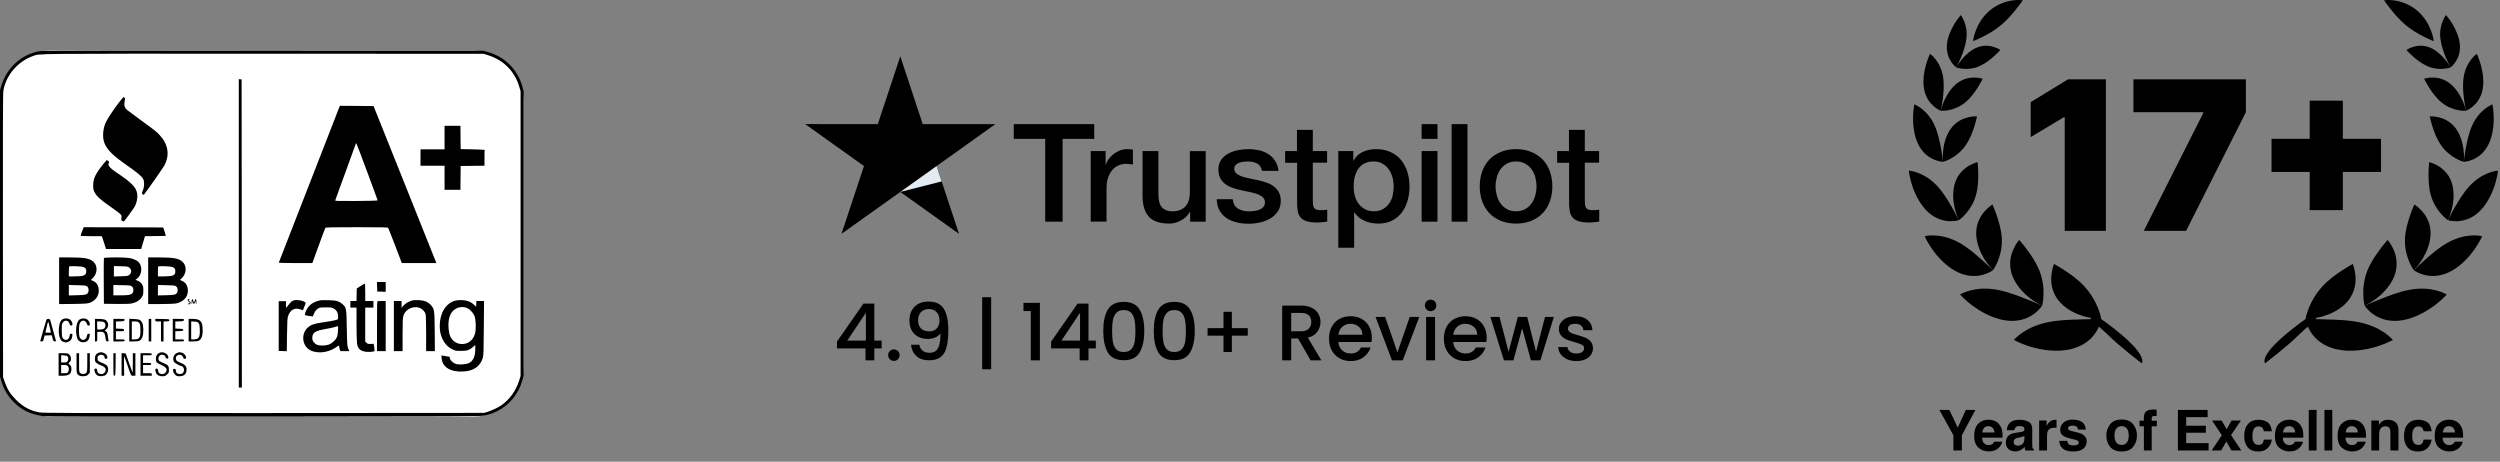 <svg xmlns="http://www.w3.org/2000/svg" width="444" height="82" viewBox="0 0 444 82" fill="none"><rect x="0" y="0" width="444" height="82" fill="#808080" stroke="none"/><rect y="9" width="93" height="65" rx="9" fill="white"></rect><path d="M148.644 61.872V60.668L153.348 53.92H155.28V60.486H156.582V61.872H155.28V64H153.712V61.872H148.644ZM153.782 55.544L150.478 60.486H153.782V55.544ZM158.758 64.098C158.469 64.098 158.226 64 158.03 63.804C157.834 63.608 157.736 63.365 157.736 63.076C157.736 62.787 157.834 62.544 158.03 62.348C158.226 62.152 158.469 62.054 158.758 62.054C159.038 62.054 159.276 62.152 159.472 62.348C159.668 62.544 159.766 62.787 159.766 63.076C159.766 63.365 159.668 63.608 159.472 63.804C159.276 64 159.038 64.098 158.758 64.098ZM163.269 61.228C163.363 61.695 163.563 62.049 163.871 62.292C164.179 62.535 164.595 62.656 165.117 62.656C165.78 62.656 166.265 62.395 166.573 61.872C166.881 61.349 167.035 60.458 167.035 59.198C166.811 59.515 166.494 59.763 166.083 59.94C165.682 60.108 165.243 60.192 164.767 60.192C164.161 60.192 163.61 60.071 163.115 59.828C162.621 59.576 162.229 59.207 161.939 58.722C161.659 58.227 161.519 57.63 161.519 56.93C161.519 55.903 161.818 55.087 162.415 54.48C163.022 53.864 163.853 53.556 164.907 53.556C166.177 53.556 167.077 53.981 167.609 54.83C168.151 55.67 168.421 56.963 168.421 58.708C168.421 59.912 168.319 60.897 168.113 61.662C167.917 62.427 167.572 63.006 167.077 63.398C166.583 63.79 165.897 63.986 165.019 63.986C164.021 63.986 163.251 63.725 162.709 63.202C162.168 62.679 161.865 62.021 161.799 61.228H163.269ZM165.047 58.848C165.607 58.848 166.046 58.675 166.363 58.33C166.69 57.975 166.853 57.509 166.853 56.93C166.853 56.286 166.681 55.787 166.335 55.432C165.999 55.068 165.537 54.886 164.949 54.886C164.361 54.886 163.895 55.073 163.549 55.446C163.213 55.81 163.045 56.291 163.045 56.888C163.045 57.457 163.209 57.929 163.535 58.302C163.871 58.666 164.375 58.848 165.047 58.848ZM176.031 65.582H174.435V52.786H176.031V65.582ZM181.771 55.25V53.794H184.683V64H183.073V55.25H181.771ZM186.679 61.872V60.668L191.383 53.92H193.315V60.486H194.617V61.872H193.315V64H191.747V61.872H186.679ZM191.817 55.544L188.513 60.486H191.817V55.544ZM195.94 58.764C195.94 57.149 196.21 55.889 196.752 54.984C197.302 54.069 198.245 53.612 199.58 53.612C200.914 53.612 201.852 54.069 202.394 54.984C202.944 55.889 203.22 57.149 203.22 58.764C203.22 60.397 202.944 61.676 202.394 62.6C201.852 63.515 200.914 63.972 199.58 63.972C198.245 63.972 197.302 63.515 196.752 62.6C196.21 61.676 195.94 60.397 195.94 58.764ZM201.652 58.764C201.652 58.008 201.6 57.369 201.498 56.846C201.404 56.323 201.208 55.899 200.91 55.572C200.611 55.236 200.168 55.068 199.58 55.068C198.992 55.068 198.548 55.236 198.25 55.572C197.951 55.899 197.75 56.323 197.648 56.846C197.554 57.369 197.508 58.008 197.508 58.764C197.508 59.548 197.554 60.206 197.648 60.738C197.741 61.27 197.937 61.699 198.236 62.026C198.544 62.353 198.992 62.516 199.58 62.516C200.168 62.516 200.611 62.353 200.91 62.026C201.218 61.699 201.418 61.27 201.512 60.738C201.605 60.206 201.652 59.548 201.652 58.764ZM204.908 58.764C204.908 57.149 205.179 55.889 205.72 54.984C206.271 54.069 207.214 53.612 208.548 53.612C209.883 53.612 210.821 54.069 211.362 54.984C211.913 55.889 212.188 57.149 212.188 58.764C212.188 60.397 211.913 61.676 211.362 62.6C210.821 63.515 209.883 63.972 208.548 63.972C207.214 63.972 206.271 63.515 205.72 62.6C205.179 61.676 204.908 60.397 204.908 58.764ZM210.62 58.764C210.62 58.008 210.569 57.369 210.466 56.846C210.373 56.323 210.177 55.899 209.878 55.572C209.58 55.236 209.136 55.068 208.548 55.068C207.96 55.068 207.517 55.236 207.218 55.572C206.92 55.899 206.719 56.323 206.616 56.846C206.523 57.369 206.476 58.008 206.476 58.764C206.476 59.548 206.523 60.206 206.616 60.738C206.71 61.27 206.906 61.699 207.204 62.026C207.512 62.353 207.96 62.516 208.548 62.516C209.136 62.516 209.58 62.353 209.878 62.026C210.186 61.699 210.387 61.27 210.48 60.738C210.574 60.206 210.62 59.548 210.62 58.764ZM221.605 59.618H218.777V62.516H217.293V59.618H214.465V58.274H217.293V55.376H218.777V58.274H221.605V59.618ZM232.772 64L230.532 60.108H229.314V64H227.718V54.27H231.078C231.825 54.27 232.455 54.401 232.968 54.662C233.491 54.923 233.878 55.273 234.13 55.712C234.391 56.151 234.522 56.641 234.522 57.182C234.522 57.817 234.335 58.395 233.962 58.918C233.598 59.431 233.033 59.781 232.268 59.968L234.676 64H232.772ZM229.314 58.834H231.078C231.675 58.834 232.123 58.685 232.422 58.386C232.73 58.087 232.884 57.686 232.884 57.182C232.884 56.678 232.735 56.286 232.436 56.006C232.137 55.717 231.685 55.572 231.078 55.572H229.314V58.834ZM243.634 59.954C243.634 60.243 243.615 60.505 243.578 60.738H237.684C237.73 61.354 237.959 61.849 238.37 62.222C238.78 62.595 239.284 62.782 239.882 62.782C240.74 62.782 241.347 62.423 241.702 61.704H243.424C243.19 62.413 242.766 62.997 242.15 63.454C241.543 63.902 240.787 64.126 239.882 64.126C239.144 64.126 238.482 63.963 237.894 63.636C237.315 63.3 236.858 62.833 236.522 62.236C236.195 61.629 236.032 60.929 236.032 60.136C236.032 59.343 236.19 58.647 236.508 58.05C236.834 57.443 237.287 56.977 237.866 56.65C238.454 56.323 239.126 56.16 239.882 56.16C240.61 56.16 241.258 56.319 241.828 56.636C242.397 56.953 242.84 57.401 243.158 57.98C243.475 58.549 243.634 59.207 243.634 59.954ZM241.968 59.45C241.958 58.862 241.748 58.391 241.338 58.036C240.927 57.681 240.418 57.504 239.812 57.504C239.261 57.504 238.79 57.681 238.398 58.036C238.006 58.381 237.772 58.853 237.698 59.45H241.968ZM248.186 62.572L250.37 56.286H252.064L249.124 64H247.22L244.294 56.286H246.002L248.186 62.572ZM254.083 55.264C253.793 55.264 253.551 55.166 253.355 54.97C253.159 54.774 253.061 54.531 253.061 54.242C253.061 53.953 253.159 53.71 253.355 53.514C253.551 53.318 253.793 53.22 254.083 53.22C254.363 53.22 254.601 53.318 254.797 53.514C254.993 53.71 255.091 53.953 255.091 54.242C255.091 54.531 254.993 54.774 254.797 54.97C254.601 55.166 254.363 55.264 254.083 55.264ZM254.867 56.286V64H253.271V56.286H254.867ZM264.032 59.954C264.032 60.243 264.013 60.505 263.976 60.738H258.082C258.129 61.354 258.357 61.849 258.768 62.222C259.179 62.595 259.683 62.782 260.28 62.782C261.139 62.782 261.745 62.423 262.1 61.704H263.822C263.589 62.413 263.164 62.997 262.548 63.454C261.941 63.902 261.185 64.126 260.28 64.126C259.543 64.126 258.88 63.963 258.292 63.636C257.713 63.3 257.256 62.833 256.92 62.236C256.593 61.629 256.43 60.929 256.43 60.136C256.43 59.343 256.589 58.647 256.906 58.05C257.233 57.443 257.685 56.977 258.264 56.65C258.852 56.323 259.524 56.16 260.28 56.16C261.008 56.16 261.657 56.319 262.226 56.636C262.795 56.953 263.239 57.401 263.556 57.98C263.873 58.549 264.032 59.207 264.032 59.954ZM262.366 59.45C262.357 58.862 262.147 58.391 261.736 58.036C261.325 57.681 260.817 57.504 260.21 57.504C259.659 57.504 259.188 57.681 258.796 58.036C258.404 58.381 258.171 58.853 258.096 59.45H262.366ZM275.963 56.286L273.569 64H271.889L270.335 58.302L268.781 64H267.101L264.693 56.286H266.317L267.927 62.488L269.565 56.286H271.231L272.799 62.46L274.395 56.286H275.963ZM279.955 64.126C279.349 64.126 278.803 64.019 278.317 63.804C277.841 63.58 277.463 63.281 277.183 62.908C276.903 62.525 276.754 62.101 276.735 61.634H278.387C278.415 61.961 278.569 62.236 278.849 62.46C279.139 62.675 279.498 62.782 279.927 62.782C280.375 62.782 280.721 62.698 280.963 62.53C281.215 62.353 281.341 62.129 281.341 61.858C281.341 61.569 281.201 61.354 280.921 61.214C280.651 61.074 280.217 60.92 279.619 60.752C279.041 60.593 278.569 60.439 278.205 60.29C277.841 60.141 277.524 59.912 277.253 59.604C276.992 59.296 276.861 58.89 276.861 58.386C276.861 57.975 276.983 57.602 277.225 57.266C277.468 56.921 277.813 56.65 278.261 56.454C278.719 56.258 279.241 56.16 279.829 56.16C280.707 56.16 281.411 56.384 281.943 56.832C282.485 57.271 282.774 57.873 282.811 58.638H281.215C281.187 58.293 281.047 58.017 280.795 57.812C280.543 57.607 280.203 57.504 279.773 57.504C279.353 57.504 279.031 57.583 278.807 57.742C278.583 57.901 278.471 58.111 278.471 58.372C278.471 58.577 278.546 58.75 278.695 58.89C278.845 59.03 279.027 59.142 279.241 59.226C279.456 59.301 279.773 59.399 280.193 59.52C280.753 59.669 281.211 59.823 281.565 59.982C281.929 60.131 282.242 60.355 282.503 60.654C282.765 60.953 282.9 61.349 282.909 61.844C282.909 62.283 282.788 62.675 282.545 63.02C282.303 63.365 281.957 63.636 281.509 63.832C281.071 64.028 280.553 64.126 279.955 64.126Z" fill="black"></path><g clip-path="url(#clip0_2576_137)"><path d="M180.054 22.05H194.331V24.666H188.718V39.368H185.631V24.666H180.042V22.05H180.054ZM193.721 26.829H196.36V29.249H196.41C196.497 28.907 196.659 28.577 196.895 28.259C197.132 27.941 197.418 27.636 197.754 27.379C198.09 27.11 198.464 26.902 198.874 26.731C199.285 26.572 199.708 26.487 200.132 26.487C200.455 26.487 200.692 26.499 200.816 26.511C200.941 26.523 201.065 26.548 201.202 26.56V29.224C201.003 29.188 200.804 29.163 200.592 29.139C200.38 29.114 200.181 29.102 199.982 29.102C199.509 29.102 199.061 29.2 198.638 29.383C198.215 29.567 197.854 29.848 197.543 30.202C197.231 30.569 196.982 31.009 196.796 31.546C196.609 32.084 196.522 32.695 196.522 33.392V39.356H193.709V26.829H193.721ZM214.134 39.368H211.371V37.62H211.321C210.973 38.256 210.463 38.757 209.778 39.136C209.093 39.515 208.396 39.71 207.687 39.71C206.007 39.71 204.787 39.307 204.04 38.488C203.293 37.669 202.92 36.435 202.92 34.785V26.829H205.733V34.516C205.733 35.616 205.944 36.398 206.38 36.85C206.803 37.303 207.413 37.535 208.185 37.535C208.782 37.535 209.268 37.449 209.666 37.266C210.064 37.083 210.388 36.85 210.624 36.545C210.873 36.252 211.048 35.885 211.16 35.469C211.272 35.054 211.321 34.602 211.321 34.113V26.841H214.134V39.368ZM218.927 35.347C219.014 36.154 219.325 36.716 219.86 37.046C220.408 37.364 221.055 37.535 221.814 37.535C222.076 37.535 222.374 37.51 222.71 37.474C223.046 37.437 223.37 37.352 223.656 37.242C223.955 37.132 224.192 36.961 224.391 36.74C224.577 36.52 224.665 36.239 224.652 35.885C224.64 35.531 224.503 35.237 224.254 35.017C224.005 34.785 223.694 34.614 223.308 34.467C222.922 34.333 222.486 34.211 221.988 34.113C221.491 34.015 220.993 33.905 220.482 33.795C219.96 33.685 219.449 33.538 218.964 33.38C218.478 33.221 218.043 33.001 217.657 32.72C217.271 32.451 216.96 32.096 216.736 31.669C216.499 31.241 216.387 30.715 216.387 30.08C216.387 29.395 216.562 28.833 216.898 28.369C217.234 27.904 217.669 27.538 218.18 27.257C218.702 26.976 219.275 26.78 219.91 26.658C220.545 26.548 221.155 26.487 221.727 26.487C222.387 26.487 223.022 26.56 223.619 26.695C224.217 26.829 224.764 27.049 225.25 27.367C225.735 27.672 226.133 28.076 226.457 28.564C226.781 29.053 226.98 29.652 227.067 30.349H224.129C223.992 29.689 223.694 29.236 223.208 29.017C222.723 28.784 222.163 28.674 221.54 28.674C221.341 28.674 221.105 28.687 220.831 28.723C220.557 28.76 220.308 28.821 220.059 28.907C219.823 28.992 219.624 29.127 219.449 29.298C219.287 29.469 219.2 29.689 219.2 29.97C219.2 30.312 219.325 30.581 219.561 30.789C219.798 30.996 220.109 31.168 220.495 31.314C220.881 31.449 221.316 31.571 221.814 31.669C222.312 31.766 222.822 31.876 223.345 31.986C223.856 32.096 224.353 32.243 224.851 32.402C225.349 32.561 225.785 32.781 226.171 33.062C226.557 33.343 226.868 33.685 227.104 34.101C227.341 34.516 227.465 35.042 227.465 35.653C227.465 36.398 227.291 37.022 226.942 37.547C226.594 38.06 226.146 38.488 225.598 38.806C225.05 39.124 224.428 39.368 223.756 39.515C223.084 39.661 222.412 39.735 221.752 39.735C220.943 39.735 220.196 39.649 219.512 39.466C218.827 39.282 218.229 39.014 217.732 38.659C217.234 38.293 216.835 37.84 216.549 37.303C216.263 36.765 216.113 36.117 216.089 35.372H218.927V35.347ZM228.212 26.829H230.34V23.065H233.153V26.829H235.693V28.894H233.153V35.592C233.153 35.885 233.166 36.129 233.191 36.349C233.216 36.557 233.278 36.74 233.365 36.887C233.452 37.034 233.589 37.144 233.776 37.217C233.963 37.29 234.199 37.327 234.523 37.327C234.722 37.327 234.921 37.327 235.12 37.315C235.319 37.303 235.518 37.278 235.718 37.229V39.368C235.406 39.405 235.095 39.429 234.809 39.466C234.51 39.502 234.211 39.515 233.9 39.515C233.153 39.515 232.556 39.441 232.108 39.307C231.66 39.172 231.299 38.965 231.05 38.696C230.789 38.427 230.627 38.097 230.527 37.694C230.44 37.29 230.378 36.826 230.365 36.313V28.919H228.237V26.829H228.212ZM237.684 26.829H240.348V28.528H240.398C240.796 27.794 241.344 27.281 242.053 26.963C242.763 26.646 243.522 26.487 244.356 26.487C245.364 26.487 246.235 26.658 246.982 27.012C247.729 27.354 248.351 27.831 248.849 28.442C249.347 29.053 249.708 29.762 249.957 30.569C250.206 31.375 250.33 32.243 250.33 33.16C250.33 34.003 250.218 34.822 249.994 35.604C249.77 36.398 249.434 37.095 248.986 37.706C248.538 38.317 247.965 38.794 247.268 39.16C246.571 39.527 245.762 39.71 244.816 39.71C244.406 39.71 243.995 39.674 243.584 39.6C243.173 39.527 242.775 39.405 242.402 39.246C242.028 39.087 241.667 38.879 241.356 38.623C241.032 38.366 240.771 38.073 240.547 37.743H240.497V44H237.684V26.829ZM247.517 33.111C247.517 32.548 247.443 31.999 247.293 31.461C247.144 30.923 246.92 30.459 246.621 30.043C246.322 29.628 245.949 29.298 245.513 29.053C245.065 28.809 244.555 28.674 243.982 28.674C242.8 28.674 241.904 29.078 241.306 29.884C240.709 30.691 240.41 31.766 240.41 33.111C240.41 33.746 240.485 34.333 240.647 34.871C240.808 35.408 241.032 35.873 241.356 36.264C241.667 36.655 242.041 36.961 242.476 37.18C242.912 37.413 243.422 37.523 243.995 37.523C244.642 37.523 245.177 37.388 245.625 37.132C246.074 36.875 246.434 36.533 246.721 36.129C247.007 35.714 247.219 35.249 247.343 34.724C247.455 34.198 247.517 33.661 247.517 33.111ZM252.484 22.05H255.297V24.666H252.484V22.05ZM252.484 26.829H255.297V39.368H252.484V26.829ZM257.811 22.05H260.624V39.368H257.811V22.05ZM269.25 39.71C268.229 39.71 267.321 39.539 266.524 39.209C265.727 38.879 265.055 38.415 264.495 37.84C263.947 37.254 263.524 36.557 263.238 35.751C262.952 34.944 262.802 34.052 262.802 33.086C262.802 32.133 262.952 31.253 263.238 30.446C263.524 29.64 263.947 28.943 264.495 28.357C265.043 27.77 265.727 27.318 266.524 26.988C267.321 26.658 268.229 26.487 269.25 26.487C270.271 26.487 271.179 26.658 271.976 26.988C272.772 27.318 273.445 27.782 274.005 28.357C274.552 28.943 274.976 29.64 275.262 30.446C275.548 31.253 275.697 32.133 275.697 33.086C275.697 34.052 275.548 34.944 275.262 35.751C274.976 36.557 274.552 37.254 274.005 37.84C273.457 38.427 272.772 38.879 271.976 39.209C271.179 39.539 270.271 39.71 269.25 39.71ZM269.25 37.523C269.872 37.523 270.42 37.388 270.88 37.132C271.341 36.875 271.714 36.533 272.013 36.117C272.312 35.702 272.523 35.225 272.673 34.7C272.81 34.174 272.884 33.636 272.884 33.086C272.884 32.548 272.81 32.023 272.673 31.485C272.536 30.948 272.312 30.483 272.013 30.068C271.714 29.652 271.341 29.322 270.88 29.065C270.42 28.809 269.872 28.674 269.25 28.674C268.628 28.674 268.08 28.809 267.619 29.065C267.159 29.322 266.785 29.664 266.487 30.068C266.188 30.483 265.976 30.948 265.827 31.485C265.69 32.023 265.615 32.548 265.615 33.086C265.615 33.636 265.69 34.174 265.827 34.7C265.964 35.225 266.188 35.702 266.487 36.117C266.785 36.533 267.159 36.875 267.619 37.132C268.08 37.4 268.628 37.523 269.25 37.523ZM276.519 26.829H278.647V23.065H281.46V26.829H284V28.894H281.46V35.592C281.46 35.885 281.473 36.129 281.498 36.349C281.523 36.557 281.585 36.74 281.672 36.887C281.759 37.034 281.896 37.144 282.083 37.217C282.269 37.29 282.506 37.327 282.83 37.327C283.029 37.327 283.228 37.327 283.427 37.315C283.626 37.303 283.825 37.278 284.025 37.229V39.368C283.713 39.405 283.402 39.429 283.116 39.466C282.817 39.502 282.518 39.515 282.207 39.515C281.46 39.515 280.863 39.441 280.415 39.307C279.967 39.172 279.606 38.965 279.357 38.696C279.095 38.427 278.934 38.097 278.834 37.694C278.747 37.29 278.685 36.826 278.672 36.313V28.919H276.544V26.829H276.519Z" fill="black"></path><path d="M176.769 22.05H163.874L159.891 10L155.895 22.05L143 22.038L153.443 29.493L149.448 41.531L159.891 34.088L170.321 41.531L166.338 29.493L176.769 22.05Z" fill="black"></path><path d="M167.234 32.218L166.338 29.493L159.891 34.088L167.234 32.218Z" fill="#E2EAF2"></path></g><path d="M350.833 72.803L348.426 77.295V80H346.922V77.295L344.432 72.803H346.204L347.698 75.938L349.129 72.803H350.833ZM355.589 78.438C355.553 78.753 355.389 79.074 355.096 79.399C354.64 79.917 354.002 80.176 353.182 80.176C352.505 80.176 351.907 79.958 351.39 79.522C350.872 79.085 350.613 78.376 350.613 77.393C350.613 76.471 350.846 75.765 351.312 75.273C351.78 74.782 352.387 74.536 353.133 74.536C353.576 74.536 353.974 74.619 354.329 74.785C354.684 74.951 354.977 75.213 355.208 75.571C355.416 75.887 355.551 76.253 355.613 76.67C355.649 76.914 355.664 77.266 355.657 77.725H352.015C352.034 78.258 352.202 78.633 352.518 78.848C352.71 78.981 352.941 79.048 353.211 79.048C353.497 79.048 353.73 78.966 353.909 78.804C354.007 78.716 354.093 78.594 354.168 78.438H355.589ZM354.212 76.807C354.189 76.439 354.077 76.16 353.875 75.972C353.676 75.78 353.429 75.684 353.133 75.684C352.811 75.684 352.56 75.784 352.381 75.986C352.205 76.188 352.094 76.462 352.049 76.807H354.212ZM356.8 75.254C357.168 74.785 357.799 74.551 358.694 74.551C359.277 74.551 359.795 74.666 360.247 74.897C360.7 75.129 360.926 75.565 360.926 76.206V78.647C360.926 78.817 360.929 79.022 360.936 79.263C360.945 79.445 360.973 79.569 361.019 79.634C361.064 79.699 361.132 79.753 361.224 79.795V80H359.71C359.668 79.893 359.638 79.792 359.622 79.697C359.606 79.603 359.593 79.495 359.583 79.375C359.391 79.583 359.17 79.761 358.919 79.907C358.619 80.08 358.281 80.166 357.903 80.166C357.422 80.166 357.023 80.029 356.707 79.756C356.395 79.479 356.238 79.088 356.238 78.584C356.238 77.93 356.491 77.456 356.995 77.163C357.272 77.004 357.679 76.89 358.216 76.821L358.689 76.763C358.947 76.73 359.131 76.689 359.241 76.641C359.44 76.556 359.539 76.424 359.539 76.245C359.539 76.027 359.463 75.877 359.31 75.796C359.16 75.711 358.938 75.669 358.646 75.669C358.317 75.669 358.084 75.75 357.947 75.913C357.85 76.034 357.785 76.196 357.752 76.401H356.409C356.438 75.936 356.569 75.553 356.8 75.254ZM357.835 78.994C357.965 79.102 358.125 79.155 358.313 79.155C358.613 79.155 358.888 79.067 359.139 78.892C359.393 78.716 359.524 78.395 359.534 77.93V77.412C359.446 77.467 359.357 77.513 359.266 77.549C359.178 77.581 359.056 77.612 358.899 77.642L358.587 77.7C358.294 77.752 358.084 77.816 357.957 77.891C357.742 78.018 357.635 78.215 357.635 78.481C357.635 78.719 357.701 78.89 357.835 78.994ZM364.842 75.962C364.282 75.962 363.906 76.144 363.714 76.509C363.606 76.714 363.553 77.03 363.553 77.456V80H362.151V74.678H363.479V75.606C363.694 75.251 363.882 75.008 364.041 74.878C364.301 74.66 364.64 74.551 365.057 74.551C365.083 74.551 365.104 74.552 365.12 74.556C365.14 74.556 365.18 74.557 365.242 74.561V75.986C365.154 75.977 365.076 75.97 365.008 75.967C364.939 75.963 364.884 75.962 364.842 75.962ZM369.729 74.922C370.146 75.189 370.385 75.648 370.447 76.299H369.056C369.036 76.12 368.986 75.978 368.904 75.874C368.751 75.685 368.491 75.591 368.123 75.591C367.82 75.591 367.604 75.638 367.474 75.732C367.347 75.827 367.283 75.938 367.283 76.064C367.283 76.224 367.352 76.34 367.488 76.411C367.625 76.486 368.108 76.615 368.938 76.797C369.492 76.927 369.907 77.124 370.184 77.388C370.457 77.655 370.594 77.988 370.594 78.389C370.594 78.916 370.397 79.347 370.003 79.683C369.612 80.015 369.007 80.181 368.187 80.181C367.35 80.181 366.731 80.005 366.331 79.653C365.934 79.299 365.735 78.848 365.735 78.301H367.146C367.176 78.548 367.239 78.724 367.337 78.828C367.509 79.014 367.828 79.106 368.294 79.106C368.567 79.106 368.784 79.066 368.943 78.984C369.106 78.903 369.188 78.781 369.188 78.618C369.188 78.462 369.122 78.343 368.992 78.262C368.862 78.18 368.379 78.04 367.542 77.842C366.94 77.692 366.515 77.505 366.268 77.28C366.02 77.059 365.896 76.74 365.896 76.323C365.896 75.832 366.089 75.41 366.473 75.059C366.86 74.704 367.404 74.526 368.104 74.526C368.768 74.526 369.31 74.658 369.729 74.922ZM378.851 75.352C379.3 75.915 379.524 76.58 379.524 77.349C379.524 78.13 379.3 78.799 378.851 79.356C378.401 79.909 377.719 80.186 376.805 80.186C375.89 80.186 375.208 79.909 374.759 79.356C374.31 78.799 374.085 78.13 374.085 77.349C374.085 76.58 374.31 75.915 374.759 75.352C375.208 74.788 375.89 74.507 376.805 74.507C377.719 74.507 378.401 74.788 378.851 75.352ZM376.8 75.684C376.393 75.684 376.079 75.829 375.857 76.118C375.639 76.405 375.53 76.815 375.53 77.349C375.53 77.882 375.639 78.294 375.857 78.584C376.079 78.874 376.393 79.019 376.8 79.019C377.207 79.019 377.519 78.874 377.737 78.584C377.955 78.294 378.064 77.882 378.064 77.349C378.064 76.815 377.955 76.405 377.737 76.118C377.519 75.829 377.207 75.684 376.8 75.684ZM383.021 72.759V73.892C382.942 73.882 382.811 73.875 382.625 73.872C382.443 73.866 382.316 73.906 382.244 73.994C382.176 74.079 382.142 74.173 382.142 74.277V74.727H383.055V75.708H382.142V80H380.755V75.708H379.979V74.727H380.74V74.385C380.74 73.815 380.836 73.423 381.028 73.208C381.23 72.889 381.717 72.73 382.488 72.73C382.576 72.73 382.656 72.733 382.728 72.739C382.799 72.743 382.897 72.749 383.021 72.759ZM391.761 76.856H388.265V78.706H392.249V80H386.795V72.803H392.073V74.077H388.265V75.606H391.761V76.856ZM398.05 80H396.316L395.398 78.403L394.476 80H392.786L394.603 77.305L392.864 74.688H394.568L395.457 76.231L396.326 74.688H397.981L396.233 77.28L398.05 80ZM403.479 76.587H402.054C402.028 76.388 401.961 76.209 401.854 76.05C401.697 75.835 401.455 75.728 401.126 75.728C400.657 75.728 400.337 75.96 400.164 76.426C400.073 76.673 400.027 77.002 400.027 77.412C400.027 77.803 400.073 78.117 400.164 78.355C400.33 78.797 400.643 79.019 401.102 79.019C401.427 79.019 401.658 78.931 401.795 78.755C401.932 78.579 402.015 78.351 402.044 78.071H403.465C403.432 78.495 403.279 78.895 403.006 79.272C402.57 79.881 401.924 80.186 401.067 80.186C400.211 80.186 399.581 79.932 399.178 79.424C398.774 78.916 398.572 78.257 398.572 77.446C398.572 76.532 398.795 75.82 399.241 75.312C399.687 74.805 400.302 74.551 401.087 74.551C401.754 74.551 402.299 74.701 402.723 75C403.149 75.299 403.401 75.829 403.479 76.587ZM408.997 78.438C408.961 78.753 408.797 79.074 408.504 79.399C408.048 79.917 407.41 80.176 406.59 80.176C405.913 80.176 405.315 79.958 404.798 79.522C404.28 79.085 404.021 78.376 404.021 77.393C404.021 76.471 404.254 75.765 404.72 75.273C405.188 74.782 405.796 74.536 406.541 74.536C406.984 74.536 407.382 74.619 407.737 74.785C408.092 74.951 408.385 75.213 408.616 75.571C408.825 75.887 408.96 76.253 409.021 76.67C409.057 76.914 409.072 77.266 409.065 77.725H405.423C405.442 78.258 405.61 78.633 405.926 78.848C406.118 78.981 406.349 79.048 406.619 79.048C406.906 79.048 407.138 78.966 407.317 78.804C407.415 78.716 407.501 78.594 407.576 78.438H408.997ZM407.62 76.807C407.597 76.439 407.485 76.16 407.283 75.972C407.085 75.78 406.837 75.684 406.541 75.684C406.219 75.684 405.968 75.784 405.789 75.986C405.613 76.188 405.503 76.462 405.457 76.807H407.62ZM410.037 72.803H411.429V80H410.037V72.803ZM412.82 72.803H414.212V80H412.82V72.803ZM420.13 78.438C420.094 78.753 419.93 79.074 419.637 79.399C419.181 79.917 418.543 80.176 417.723 80.176C417.046 80.176 416.448 79.958 415.931 79.522C415.413 79.085 415.154 78.376 415.154 77.393C415.154 76.471 415.387 75.765 415.853 75.273C416.321 74.782 416.928 74.536 417.674 74.536C418.117 74.536 418.515 74.619 418.87 74.785C419.225 74.951 419.518 75.213 419.749 75.571C419.957 75.887 420.092 76.253 420.154 76.67C420.19 76.914 420.205 77.266 420.198 77.725H416.556C416.575 78.258 416.743 78.633 417.059 78.848C417.251 78.981 417.482 79.048 417.752 79.048C418.038 79.048 418.271 78.966 418.45 78.804C418.548 78.716 418.634 78.594 418.709 78.438H420.13ZM418.753 76.807C418.73 76.439 418.618 76.16 418.416 75.972C418.217 75.78 417.97 75.684 417.674 75.684C417.352 75.684 417.101 75.784 416.922 75.986C416.746 76.188 416.635 76.462 416.59 76.807H418.753ZM423.646 75.708C423.174 75.708 422.85 75.908 422.674 76.309C422.583 76.52 422.537 76.79 422.537 77.119V80H421.15V74.688H422.493V75.464C422.672 75.19 422.841 74.993 423.001 74.873C423.287 74.658 423.65 74.551 424.09 74.551C424.64 74.551 425.089 74.696 425.438 74.985C425.789 75.272 425.965 75.749 425.965 76.416V80H424.539V76.763C424.539 76.483 424.502 76.268 424.427 76.118C424.29 75.845 424.03 75.708 423.646 75.708ZM431.858 76.587H430.433C430.407 76.388 430.34 76.209 430.232 76.05C430.076 75.835 429.834 75.728 429.505 75.728C429.036 75.728 428.715 75.96 428.543 76.426C428.452 76.673 428.406 77.002 428.406 77.412C428.406 77.803 428.452 78.117 428.543 78.355C428.709 78.797 429.021 79.019 429.48 79.019C429.806 79.019 430.037 78.931 430.174 78.755C430.311 78.579 430.394 78.351 430.423 78.071H431.844C431.811 78.495 431.658 78.895 431.385 79.272C430.949 79.881 430.302 80.186 429.446 80.186C428.59 80.186 427.96 79.932 427.557 79.424C427.153 78.916 426.951 78.257 426.951 77.446C426.951 76.532 427.174 75.82 427.62 75.312C428.066 74.805 428.681 74.551 429.466 74.551C430.133 74.551 430.678 74.701 431.102 75C431.528 75.299 431.78 75.829 431.858 76.587ZM437.376 78.438C437.34 78.753 437.176 79.074 436.883 79.399C436.427 79.917 435.789 80.176 434.969 80.176C434.292 80.176 433.694 79.958 433.177 79.522C432.659 79.085 432.4 78.376 432.4 77.393C432.4 76.471 432.633 75.765 433.099 75.273C433.567 74.782 434.174 74.536 434.92 74.536C435.363 74.536 435.761 74.619 436.116 74.785C436.471 74.951 436.764 75.213 436.995 75.571C437.203 75.887 437.339 76.253 437.4 76.67C437.436 76.914 437.451 77.266 437.444 77.725H433.802C433.821 78.258 433.989 78.633 434.305 78.848C434.497 78.981 434.728 79.048 434.998 79.048C435.285 79.048 435.517 78.966 435.696 78.804C435.794 78.716 435.88 78.594 435.955 78.438H437.376ZM435.999 76.807C435.976 76.439 435.864 76.16 435.662 75.972C435.464 75.78 435.216 75.684 434.92 75.684C434.598 75.684 434.347 75.784 434.168 75.986C433.992 76.188 433.882 76.462 433.836 76.807H435.999Z" fill="black"></path><path d="M403.929 61.237C405.152 59.96 406.969 58.503 408.462 57.386C409.208 56.833 409.872 56.356 410.349 56.029C410.828 55.698 411.114 55.507 411.114 55.507C411.114 55.507 411.629 56 411.259 56.652C410.889 57.302 409.648 58.106 408.41 59.339C407.165 60.573 405.63 61.86 404.404 62.846C404.101 63.092 403.811 63.322 403.554 63.523C403.295 63.726 403.069 63.906 402.874 64.056C402.494 64.352 402.261 64.525 402.261 64.525C402.261 64.525 402.091 64.33 402.195 63.832C402.249 63.583 402.373 63.252 402.639 62.826C402.911 62.401 403.315 61.872 403.929 61.237Z" fill="black"></path><path d="M431.38 8.38C432.511 8.784 433.494 9.688 434.173 10.485C434.505 10.887 434.776 11.255 434.945 11.53C435.12 11.804 435.213 11.975 435.213 11.975C435.213 11.975 434.713 12.165 433.954 12.222C433.197 12.284 432.177 12.219 431.126 11.764C430.08 11.303 429.158 10.574 428.487 9.968C428.318 9.819 428.165 9.675 428.032 9.543C427.899 9.412 427.778 9.298 427.682 9.2C427.491 9.002 427.386 8.877 427.386 8.877C427.386 8.877 427.817 8.57 428.532 8.34C428.889 8.228 429.323 8.129 429.805 8.121C430.28 8.112 430.823 8.172 431.38 8.38Z" fill="black"></path><path d="M434.939 14.696C436.016 15.471 436.815 16.718 437.3 17.77C437.42 18.032 437.523 18.282 437.613 18.508C437.699 18.736 437.763 18.941 437.817 19.113C437.925 19.456 437.976 19.664 437.976 19.664C437.976 19.664 437.387 19.718 436.558 19.561C436.143 19.481 435.674 19.347 435.183 19.136C434.682 18.929 434.181 18.636 433.68 18.243C432.698 17.449 431.929 16.386 431.383 15.522C431.115 15.088 430.893 14.705 430.746 14.428C430.605 14.152 430.521 13.982 430.521 13.982C430.521 13.982 430.66 13.938 430.904 13.885C431.149 13.834 431.495 13.78 431.91 13.773C432.325 13.763 432.807 13.803 433.331 13.938C433.85 14.072 434.394 14.312 434.939 14.696Z" fill="black"></path><path d="M435.996 22.615C436.906 23.734 437.374 25.286 437.516 26.54C437.553 26.854 437.588 27.148 437.598 27.414C437.602 27.68 437.602 27.915 437.6 28.112C437.594 28.507 437.574 28.741 437.574 28.741C437.574 28.741 437.417 28.704 437.158 28.607C436.9 28.513 436.54 28.359 436.138 28.134C435.735 27.912 435.288 27.616 434.855 27.241C434.41 26.866 433.962 26.412 433.587 25.861C432.809 24.776 432.333 23.509 432.004 22.478C431.928 22.222 431.852 21.981 431.793 21.764C431.731 21.547 431.687 21.352 431.647 21.19C431.562 20.868 431.526 20.672 431.526 20.672C431.526 20.672 432.169 20.617 433.058 20.819C433.507 20.919 434.002 21.09 434.512 21.374C435.029 21.657 435.532 22.055 435.996 22.615Z" fill="black"></path><path d="M435.361 32.257C435.902 33.72 435.826 35.491 435.514 36.829C435.476 36.999 435.443 37.162 435.402 37.315C435.357 37.471 435.313 37.617 435.271 37.754C435.186 38.032 435.102 38.272 435.03 38.477C434.962 38.679 434.888 38.833 434.84 38.941C434.791 39.048 434.763 39.105 434.763 39.105C434.763 39.105 434.617 39.012 434.388 38.819C434.16 38.628 433.855 38.346 433.526 37.969C432.852 37.209 432.132 36.114 431.729 34.71C431.318 33.302 431.299 31.855 431.311 30.723C431.324 30.443 431.315 30.178 431.332 29.946C431.342 29.71 431.363 29.507 431.376 29.334C431.393 28.992 431.42 28.79 431.42 28.79C431.42 28.79 431.591 28.829 431.868 28.927C432.146 29.028 432.53 29.185 432.958 29.433C433.393 29.686 433.837 30.019 434.269 30.481C434.484 30.711 434.692 30.973 434.882 31.269C435.06 31.562 435.224 31.89 435.361 32.257Z" fill="black"></path><path d="M431.672 41.197C431.678 41.405 431.682 41.624 431.664 41.835C431.647 42.044 431.621 42.256 431.586 42.47C431.52 42.892 431.425 43.319 431.284 43.718C431.217 43.923 431.147 44.124 431.071 44.32C431.031 44.42 430.993 44.519 430.955 44.611C430.911 44.707 430.866 44.801 430.823 44.893C430.645 45.261 430.459 45.613 430.273 45.937C429.874 46.561 429.503 47.101 429.197 47.444C428.898 47.799 428.706 48.001 428.706 48.001C428.706 48.001 428.589 47.851 428.424 47.572C428.256 47.298 428.04 46.897 427.837 46.396C427.631 45.895 427.446 45.309 427.301 44.637C427.165 43.968 427.099 43.247 427.12 42.456C427.183 40.894 427.64 39.413 428.028 38.26C428.132 37.978 428.217 37.706 428.309 37.474C428.398 37.236 428.494 37.038 428.555 36.862C428.689 36.516 428.787 36.318 428.787 36.318C428.787 36.318 428.948 36.416 429.2 36.607C429.451 36.803 429.793 37.096 430.147 37.492C430.324 37.69 430.507 37.919 430.677 38.169C430.845 38.423 431.004 38.699 431.147 39.009C431.288 39.316 431.414 39.652 431.51 40.02C431.597 40.383 431.651 40.773 431.672 41.197Z" fill="black"></path><path d="M425.406 48.513C425.152 49.371 424.704 50.207 424.146 50.93C423.876 51.309 423.568 51.638 423.259 51.949C423.105 52.104 422.951 52.26 422.794 52.404C422.634 52.541 422.475 52.672 422.32 52.797C421.704 53.309 421.098 53.659 420.671 53.914C420.46 54.047 420.276 54.122 420.152 54.187C420.03 54.245 419.961 54.275 419.961 54.275C419.961 54.275 419.903 54.081 419.845 53.742C419.786 53.401 419.727 52.919 419.716 52.345C419.699 51.759 419.723 51.087 419.831 50.38C419.888 50.031 419.957 49.654 420.051 49.279C420.144 48.897 420.271 48.533 420.414 48.143C421.012 46.624 421.925 45.308 422.677 44.292C422.725 44.23 422.775 44.173 422.82 44.112C422.866 44.051 422.908 43.993 422.953 43.933C423.04 43.817 423.125 43.706 423.207 43.606C423.371 43.398 423.528 43.231 423.643 43.076C423.887 42.777 424.049 42.612 424.049 42.612C424.049 42.612 424.183 42.764 424.376 43.042C424.572 43.322 424.826 43.731 425.061 44.249C425.179 44.509 425.292 44.798 425.384 45.114C425.476 45.42 425.549 45.756 425.594 46.116C425.638 46.475 425.659 46.862 425.631 47.262C425.601 47.659 425.528 48.077 425.406 48.513Z" fill="black"></path><path d="M417.157 53.239C416.869 53.607 416.535 53.962 416.17 54.292C415.797 54.596 415.395 54.882 414.979 55.141C414.556 55.38 414.12 55.596 413.69 55.784C413.255 55.951 412.821 56.097 412.411 56.222C411.585 56.425 410.844 56.563 410.312 56.593C409.781 56.638 409.461 56.644 409.461 56.644C409.461 56.644 409.492 56.428 409.584 56.068C409.678 55.71 409.835 55.208 410.07 54.639C410.188 54.352 410.326 54.05 410.484 53.739C410.563 53.587 410.647 53.43 410.737 53.271C410.827 53.108 410.922 52.943 411.021 52.778C411.22 52.448 411.441 52.118 411.684 51.803C411.928 51.485 412.19 51.144 412.48 50.839C413.638 49.595 414.954 48.687 416.005 47.992C416.135 47.905 416.263 47.828 416.388 47.752C416.508 47.671 416.625 47.595 416.734 47.528C416.956 47.385 417.158 47.281 417.323 47.176C417.651 46.973 417.859 46.871 417.859 46.871C417.859 46.871 417.941 47.07 418.042 47.421C418.142 47.768 418.261 48.264 418.319 48.872C418.38 49.483 418.368 50.168 418.208 50.923C418.05 51.69 417.723 52.457 417.157 53.239Z" fill="black"></path><path d="M433.41 6.843C433.559 8.094 434.012 9.358 434.43 10.324C434.632 10.813 434.837 11.218 434.976 11.514C435.119 11.807 435.214 11.975 435.214 11.975C435.214 11.975 435.646 11.661 436.082 11.023C436.516 10.383 436.949 9.416 436.884 8.103C436.827 6.782 436.226 5.401 435.621 4.372C435.469 4.116 435.318 3.882 435.179 3.674C435.037 3.467 434.9 3.287 434.786 3.141C434.557 2.846 434.411 2.674 434.411 2.674C434.411 2.674 434.071 3.093 433.787 3.825C433.644 4.19 433.519 4.628 433.442 5.138C433.359 5.65 433.345 6.214 433.41 6.843Z" fill="black"></path><path d="M437.553 13.66C437.332 15.038 437.463 16.518 437.62 17.676C437.658 17.966 437.701 18.234 437.744 18.471C437.783 18.716 437.82 18.929 437.853 19.103C437.922 19.456 437.976 19.664 437.976 19.664C437.976 19.664 438.527 19.459 439.177 18.909C439.499 18.63 439.851 18.265 440.159 17.788C440.458 17.318 440.735 16.728 440.885 16.02C441.203 14.593 440.976 12.953 440.641 11.693C440.479 11.063 440.279 10.528 440.131 10.15C439.987 9.772 439.877 9.552 439.877 9.552C439.877 9.552 439.753 9.638 439.568 9.805C439.382 9.974 439.129 10.23 438.864 10.574C438.599 10.916 438.325 11.345 438.094 11.86C437.859 12.373 437.658 12.977 437.553 13.66Z" fill="black"></path><path d="M439.057 22.282C438.424 23.685 438.119 25.286 437.882 26.549C437.825 26.866 437.788 27.158 437.746 27.423C437.701 27.686 437.667 27.921 437.641 28.115C437.589 28.507 437.574 28.741 437.574 28.741C437.574 28.741 437.736 28.735 438.004 28.685C438.273 28.641 438.65 28.548 439.082 28.371C439.515 28.198 440.003 27.933 440.494 27.532C440.973 27.133 441.434 26.595 441.843 25.871C442.632 24.423 442.891 22.546 442.885 21.075C442.891 20.706 442.87 20.364 442.848 20.057C442.827 19.747 442.803 19.475 442.774 19.251C442.712 18.799 442.66 18.531 442.66 18.531C442.66 18.531 442.051 18.758 441.311 19.347C440.943 19.638 440.527 20.025 440.137 20.512C439.754 20.993 439.366 21.582 439.057 22.282Z" fill="black"></path><path d="M438.624 33C437.472 34.23 436.588 35.763 435.885 36.97C435.803 37.124 435.723 37.273 435.646 37.412C435.567 37.552 435.493 37.686 435.423 37.816C435.282 38.072 435.164 38.301 435.072 38.493C434.879 38.877 434.763 39.105 434.763 39.105C434.763 39.105 434.931 39.16 435.227 39.208C435.521 39.259 435.947 39.307 436.456 39.282C437.456 39.226 438.853 38.91 440.182 37.71C441.509 36.513 442.478 34.659 442.993 33.099C443.134 32.712 443.222 32.336 443.314 32.001C443.399 31.665 443.472 31.368 443.521 31.112C443.611 30.606 443.646 30.302 443.646 30.302C443.646 30.302 443.469 30.309 443.173 30.363C442.878 30.421 442.46 30.524 441.978 30.711C441.503 30.898 440.933 31.16 440.363 31.534C440.077 31.719 439.789 31.933 439.504 32.177C439.206 32.42 438.911 32.693 438.624 33Z" fill="black"></path><path d="M434.771 43.057C434.569 43.167 434.38 43.289 434.184 43.407C433.985 43.526 433.792 43.651 433.604 43.78C433.227 44.039 432.871 44.316 432.511 44.585C432.334 44.722 432.163 44.862 431.997 44.999C431.914 45.072 431.832 45.143 431.752 45.211C431.67 45.28 431.587 45.348 431.505 45.414C431.18 45.682 430.881 45.954 430.605 46.21C430.029 46.702 429.579 47.168 429.233 47.48C428.896 47.799 428.707 48.001 428.707 48.001C428.707 48.001 428.859 48.113 429.141 48.267C429.424 48.42 429.837 48.613 430.367 48.768C430.895 48.921 431.549 49.04 432.279 49.012C433.014 48.984 433.862 48.836 434.744 48.437C436.533 47.658 438.166 46.062 439.222 44.622C439.494 44.266 439.716 43.911 439.922 43.597C440.124 43.279 440.305 42.995 440.434 42.749C440.696 42.259 440.837 41.956 440.837 41.956C440.837 41.956 440.654 41.904 440.329 41.861C440.005 41.819 439.541 41.788 438.983 41.816C438.703 41.832 438.402 41.864 438.08 41.913C437.753 41.963 437.408 42.032 437.051 42.131C436.695 42.225 436.324 42.351 435.949 42.505C435.563 42.655 435.167 42.838 434.771 43.057Z" fill="black"></path><path d="M427.926 51.468C426.952 51.641 425.998 51.936 425.081 52.245C424.633 52.41 424.182 52.562 423.759 52.723C423.549 52.809 423.342 52.888 423.142 52.971C422.937 53.043 422.74 53.12 422.551 53.193C421.804 53.51 421.147 53.757 420.695 53.965C420.469 54.072 420.28 54.135 420.155 54.19C420.03 54.245 419.961 54.275 419.961 54.275C419.961 54.275 420.069 54.449 420.292 54.714C420.516 54.98 420.856 55.336 421.333 55.696C421.804 56.049 422.411 56.401 423.178 56.657C423.564 56.789 423.98 56.879 424.437 56.934C424.892 56.987 425.398 57.016 425.928 56.968C426.456 56.92 427.003 56.825 427.548 56.684C428.081 56.535 428.616 56.346 429.142 56.133C429.655 55.906 430.153 55.65 430.629 55.391C431.102 55.124 431.535 54.83 431.943 54.554C432.044 54.483 432.145 54.414 432.242 54.346C432.337 54.272 432.428 54.202 432.518 54.132C432.699 53.988 432.868 53.854 433.027 53.723C433.346 53.46 433.63 53.221 433.844 53.005C434.285 52.582 434.536 52.314 434.536 52.314C434.536 52.314 434.365 52.202 434.044 52.055C433.724 51.907 433.257 51.724 432.673 51.574C432.381 51.5 432.061 51.434 431.711 51.382C431.359 51.328 430.983 51.283 430.583 51.269C430.183 51.251 429.765 51.259 429.321 51.289C428.873 51.316 428.408 51.372 427.926 51.468Z" fill="black"></path><path d="M427.188 4.402C428.324 5.356 429.556 6.053 430.539 6.55C430.781 6.675 431.015 6.78 431.219 6.873C431.422 6.971 431.603 7.05 431.753 7.113C432.055 7.241 432.239 7.303 432.239 7.303C432.239 7.303 432.216 7.113 432.145 6.785C432.112 6.62 432.067 6.423 432.006 6.197C431.938 5.971 431.856 5.724 431.755 5.448C431.35 4.372 430.578 2.965 429.265 1.866C429.103 1.732 428.936 1.601 428.77 1.479C428.6 1.36 428.426 1.251 428.252 1.146C428.08 1.046 427.909 0.945 427.735 0.858C427.558 0.774 427.383 0.696 427.21 0.625C427.038 0.551 426.871 0.483 426.703 0.426C426.532 0.372 426.366 0.323 426.203 0.281C426.041 0.235 425.885 0.195 425.733 0.162C425.582 0.128 425.428 0.107 425.286 0.085C425.001 0.045 424.743 0.016 424.512 0.004C424.278 -0.003 424.078 0 423.911 0.004C423.582 0.016 423.398 0.039 423.398 0.039C423.398 0.039 423.503 0.204 423.694 0.471C423.79 0.602 423.91 0.756 424.046 0.932C424.18 1.113 424.331 1.315 424.499 1.52C425.175 2.376 426.053 3.443 427.188 4.402Z" fill="black"></path><path d="M418.539 57.152C418.01 57.048 417.477 56.981 416.95 56.937C416.417 56.872 415.887 56.837 415.372 56.819C414.852 56.775 414.344 56.76 413.86 56.754C413.37 56.725 412.904 56.709 412.469 56.709C411.597 56.667 410.85 56.678 410.315 56.648C409.78 56.635 409.461 56.644 409.461 56.644C409.461 56.644 409.489 56.861 409.591 57.215C409.692 57.569 409.866 58.06 410.176 58.614C410.33 58.892 410.519 59.184 410.751 59.484C410.867 59.632 410.995 59.783 411.131 59.932C411.271 60.076 411.42 60.221 411.583 60.361C411.909 60.646 412.286 60.919 412.723 61.178C413.161 61.434 413.654 61.636 414.216 61.823C414.779 62.017 415.372 62.121 415.988 62.2C416.607 62.289 417.232 62.295 417.86 62.277C418.492 62.273 419.106 62.196 419.704 62.103C420.307 62.023 420.875 61.882 421.408 61.744C421.673 61.678 421.93 61.606 422.177 61.532C422.418 61.451 422.647 61.37 422.864 61.292C423.298 61.133 423.688 60.993 423.997 60.853C424.616 60.569 424.979 60.381 424.979 60.381C424.979 60.381 424.844 60.207 424.57 59.948C424.297 59.685 423.884 59.338 423.341 58.985C422.802 58.636 422.114 58.252 421.313 57.932C420.518 57.625 419.581 57.321 418.539 57.152Z" fill="black"></path><path d="M378.717 61.237C377.494 59.96 375.676 58.503 374.183 57.386C373.437 56.833 372.773 56.356 372.297 56.029C371.818 55.698 371.531 55.507 371.531 55.507C371.531 55.507 371.017 56 371.387 56.652C371.757 57.302 372.998 58.106 374.235 59.339C375.481 60.573 377.016 61.86 378.242 62.846C378.545 63.092 378.835 63.322 379.092 63.523C379.351 63.726 379.577 63.906 379.771 64.056C380.152 64.352 380.385 64.525 380.385 64.525C380.385 64.525 380.555 64.33 380.451 63.832C380.396 63.583 380.272 63.252 380.006 62.826C379.735 62.401 379.331 61.872 378.717 61.237Z" fill="black"></path><path d="M351.265 8.38C350.135 8.784 349.151 9.688 348.473 10.485C348.14 10.887 347.869 11.255 347.7 11.53C347.525 11.804 347.432 11.975 347.432 11.975C347.432 11.975 347.932 12.165 348.691 12.222C349.448 12.284 350.469 12.219 351.519 11.764C352.566 11.303 353.488 10.574 354.158 9.968C354.328 9.819 354.481 9.675 354.613 9.543C354.747 9.412 354.867 9.297 354.964 9.2C355.154 9.002 355.26 8.877 355.26 8.877C355.26 8.877 354.828 8.57 354.113 8.34C353.756 8.228 353.323 8.129 352.841 8.121C352.365 8.112 351.823 8.172 351.265 8.38Z" fill="black"></path><path d="M347.706 14.696C346.63 15.471 345.831 16.718 345.346 17.77C345.226 18.032 345.123 18.282 345.032 18.508C344.947 18.736 344.883 18.941 344.828 19.113C344.721 19.456 344.669 19.664 344.669 19.664C344.669 19.664 345.258 19.718 346.087 19.561C346.502 19.481 346.972 19.347 347.462 19.136C347.963 18.929 348.464 18.636 348.965 18.243C349.947 17.449 350.716 16.386 351.263 15.522C351.53 15.088 351.753 14.705 351.899 14.428C352.041 14.152 352.125 13.982 352.125 13.982C352.125 13.982 351.986 13.938 351.741 13.885C351.496 13.834 351.151 13.78 350.736 13.773C350.321 13.763 349.838 13.803 349.315 13.938C348.795 14.072 348.252 14.312 347.706 14.696Z" fill="black"></path><path d="M346.65 22.615C345.74 23.734 345.271 25.286 345.129 26.54C345.092 26.854 345.058 27.148 345.047 27.414C345.043 27.68 345.043 27.915 345.046 28.112C345.052 28.507 345.072 28.741 345.072 28.741C345.072 28.741 345.229 28.704 345.488 28.607C345.746 28.513 346.105 28.359 346.508 28.134C346.911 27.912 347.357 27.616 347.79 27.241C348.235 26.866 348.684 26.412 349.059 25.861C349.837 24.776 350.312 23.509 350.642 22.478C350.717 22.222 350.794 21.981 350.853 21.764C350.914 21.547 350.958 21.352 350.999 21.19C351.084 20.868 351.119 20.672 351.119 20.672C351.119 20.672 350.477 20.617 349.588 20.819C349.139 20.919 348.644 21.09 348.134 21.374C347.616 21.657 347.113 22.055 346.65 22.615Z" fill="black"></path><path d="M347.284 32.257C346.744 33.72 346.819 35.491 347.132 36.829C347.169 36.999 347.202 37.162 347.243 37.315C347.289 37.471 347.333 37.617 347.374 37.754C347.459 38.032 347.544 38.272 347.615 38.477C347.684 38.679 347.758 38.833 347.806 38.941C347.854 39.048 347.883 39.105 347.883 39.105C347.883 39.105 348.028 39.012 348.257 38.819C348.486 38.628 348.791 38.346 349.119 37.969C349.794 37.209 350.513 36.114 350.917 34.71C351.327 33.302 351.346 31.855 351.335 30.723C351.321 30.443 351.331 30.178 351.314 29.946C351.303 29.71 351.283 29.507 351.269 29.334C351.253 28.992 351.226 28.79 351.226 28.79C351.226 28.79 351.055 28.829 350.777 28.927C350.5 29.028 350.115 29.185 349.687 29.433C349.252 29.686 348.809 30.019 348.376 30.481C348.162 30.711 347.954 30.973 347.763 31.269C347.585 31.562 347.422 31.89 347.284 32.257Z" fill="black"></path><path d="M350.974 41.197C350.968 41.405 350.963 41.624 350.981 41.835C350.999 42.044 351.024 42.256 351.06 42.47C351.125 42.892 351.221 43.319 351.361 43.718C351.428 43.923 351.499 44.124 351.575 44.32C351.614 44.42 351.653 44.519 351.69 44.611C351.735 44.707 351.779 44.801 351.822 44.893C352 45.261 352.186 45.613 352.372 45.937C352.771 46.561 353.143 47.101 353.448 47.444C353.748 47.799 353.939 48.001 353.939 48.001C353.939 48.001 354.057 47.851 354.222 47.572C354.39 47.298 354.605 46.897 354.809 46.396C355.014 45.895 355.199 45.309 355.344 44.637C355.481 43.968 355.547 43.247 355.525 42.456C355.463 40.894 355.005 39.413 354.617 38.26C354.513 37.978 354.429 37.706 354.336 37.474C354.248 37.236 354.152 37.038 354.09 36.862C353.956 36.516 353.859 36.318 353.859 36.318C353.859 36.318 353.697 36.416 353.446 36.607C353.194 36.803 352.852 37.096 352.499 37.492C352.322 37.69 352.139 37.919 351.968 38.169C351.8 38.423 351.642 38.699 351.499 39.009C351.357 39.316 351.232 39.652 351.136 40.02C351.049 40.383 350.994 40.773 350.974 41.197Z" fill="black"></path><path d="M357.24 48.513C357.493 49.371 357.941 50.207 358.499 50.93C358.769 51.309 359.077 51.638 359.387 51.949C359.541 52.104 359.694 52.26 359.851 52.404C360.012 52.541 360.17 52.672 360.325 52.797C360.941 53.309 361.547 53.659 361.974 53.914C362.185 54.047 362.37 54.122 362.494 54.187C362.615 54.245 362.685 54.275 362.685 54.275C362.685 54.275 362.742 54.081 362.8 53.742C362.86 53.401 362.918 52.919 362.93 52.345C362.947 51.759 362.922 51.087 362.814 50.38C362.758 50.031 362.689 49.654 362.594 49.279C362.502 48.897 362.374 48.533 362.232 48.143C361.634 46.624 360.721 45.308 359.969 44.292C359.92 44.23 359.871 44.173 359.826 44.112C359.78 44.051 359.737 43.993 359.692 43.933C359.606 43.817 359.521 43.706 359.438 43.606C359.275 43.398 359.118 43.231 359.002 43.076C358.758 42.777 358.597 42.612 358.597 42.612C358.597 42.612 358.463 42.764 358.27 43.042C358.073 43.322 357.819 43.731 357.584 44.249C357.467 44.509 357.354 44.798 357.261 45.114C357.169 45.42 357.097 45.756 357.052 46.116C357.007 46.475 356.986 46.862 357.015 47.262C357.045 47.659 357.118 48.077 357.24 48.513Z" fill="black"></path><path d="M365.488 53.239C365.776 53.607 366.11 53.962 366.476 54.292C366.848 54.596 367.25 54.882 367.667 55.141C368.089 55.38 368.525 55.596 368.956 55.784C369.391 55.951 369.824 56.097 370.235 56.222C371.061 56.425 371.802 56.563 372.334 56.593C372.864 56.638 373.185 56.644 373.185 56.644C373.185 56.644 373.154 56.428 373.062 56.068C372.968 55.71 372.811 55.208 372.576 54.639C372.457 54.352 372.32 54.05 372.162 53.739C372.082 53.587 371.998 53.43 371.908 53.271C371.819 53.108 371.724 52.943 371.624 52.778C371.425 52.448 371.204 52.118 370.962 51.803C370.718 51.485 370.456 51.144 370.166 50.839C369.007 49.595 367.692 48.687 366.641 47.992C366.51 47.905 366.382 47.828 366.258 47.752C366.138 47.671 366.021 47.595 365.911 47.528C365.689 47.385 365.487 47.281 365.322 47.176C364.994 46.973 364.787 46.871 364.787 46.871C364.787 46.871 364.704 47.07 364.604 47.421C364.503 47.768 364.385 48.264 364.326 48.872C364.265 49.483 364.277 50.168 364.438 50.923C364.595 51.69 364.922 52.457 365.488 53.239Z" fill="black"></path><path d="M349.235 6.843C349.087 8.094 348.633 9.358 348.215 10.324C348.014 10.813 347.808 11.218 347.67 11.514C347.527 11.807 347.432 11.975 347.432 11.975C347.432 11.975 346.999 11.661 346.563 11.023C346.129 10.383 345.696 9.416 345.762 8.103C345.819 6.782 346.42 5.401 347.025 4.372C347.176 4.116 347.328 3.882 347.466 3.674C347.609 3.467 347.745 3.287 347.86 3.141C348.089 2.846 348.234 2.674 348.234 2.674C348.234 2.674 348.575 3.093 348.859 3.825C349.002 4.19 349.127 4.628 349.204 5.138C349.287 5.65 349.3 6.214 349.235 6.843Z" fill="black"></path><path d="M345.092 13.66C345.313 15.038 345.181 16.518 345.024 17.676C344.986 17.966 344.944 18.234 344.901 18.471C344.861 18.716 344.825 18.929 344.791 19.103C344.723 19.456 344.669 19.664 344.669 19.664C344.669 19.664 344.117 19.459 343.468 18.909C343.146 18.63 342.794 18.265 342.486 17.788C342.187 17.318 341.91 16.728 341.76 16.02C341.441 14.593 341.669 12.953 342.004 11.693C342.166 11.063 342.365 10.528 342.513 10.15C342.658 9.772 342.768 9.552 342.768 9.552C342.768 9.552 342.891 9.638 343.077 9.805C343.263 9.974 343.515 10.23 343.78 10.574C344.045 10.916 344.32 11.345 344.55 11.86C344.785 12.373 344.986 12.977 345.092 13.66Z" fill="black"></path><path d="M343.588 22.282C344.221 23.685 344.527 25.286 344.764 26.549C344.82 26.866 344.857 27.158 344.9 27.423C344.945 27.686 344.979 27.921 345.005 28.115C345.056 28.507 345.071 28.741 345.071 28.741C345.071 28.741 344.91 28.735 344.641 28.685C344.372 28.641 343.995 28.548 343.564 28.371C343.131 28.198 342.643 27.933 342.151 27.532C341.673 27.133 341.211 26.595 340.803 25.871C340.013 24.423 339.755 22.546 339.761 21.075C339.755 20.706 339.775 20.364 339.798 20.057C339.819 19.747 339.842 19.475 339.871 19.251C339.933 18.799 339.985 18.531 339.985 18.531C339.985 18.531 340.595 18.758 341.335 19.347C341.702 19.638 342.118 20.025 342.508 20.512C342.892 20.993 343.28 21.582 343.588 22.282Z" fill="black"></path><path d="M344.022 33C345.173 34.23 346.057 35.763 346.76 36.97C346.842 37.124 346.923 37.273 346.999 37.412C347.079 37.552 347.153 37.686 347.223 37.816C347.364 38.072 347.481 38.301 347.574 38.493C347.767 38.877 347.883 39.105 347.883 39.105C347.883 39.105 347.715 39.16 347.418 39.208C347.125 39.259 346.699 39.307 346.189 39.282C345.189 39.226 343.793 38.91 342.464 37.71C341.137 36.513 340.167 34.659 339.652 33.099C339.511 32.712 339.424 32.336 339.331 32.001C339.246 31.665 339.174 31.368 339.125 31.112C339.035 30.606 339 30.302 339 30.302C339 30.302 339.177 30.309 339.472 30.363C339.768 30.421 340.185 30.524 340.668 30.711C341.142 30.898 341.713 31.16 342.283 31.534C342.568 31.719 342.856 31.933 343.142 32.177C343.439 32.42 343.735 32.693 344.022 33Z" fill="black"></path><path d="M347.875 43.057C348.076 43.167 348.265 43.289 348.462 43.407C348.661 43.526 348.854 43.651 349.042 43.78C349.418 44.039 349.774 44.316 350.135 44.585C350.312 44.722 350.482 44.862 350.648 44.999C350.732 45.072 350.813 45.143 350.894 45.211C350.976 45.28 351.059 45.348 351.141 45.414C351.466 45.682 351.765 45.954 352.04 46.21C352.617 46.702 353.067 47.168 353.413 47.48C353.749 47.799 353.938 48.001 353.938 48.001C353.938 48.001 353.786 48.113 353.504 48.267C353.222 48.42 352.809 48.613 352.278 48.768C351.75 48.921 351.096 49.04 350.366 49.012C349.632 48.984 348.784 48.836 347.901 48.437C346.113 47.658 344.479 46.062 343.423 44.622C343.151 44.266 342.929 43.911 342.723 43.597C342.522 43.279 342.341 42.995 342.212 42.749C341.95 42.259 341.808 41.956 341.808 41.956C341.808 41.956 341.992 41.904 342.316 41.861C342.64 41.819 343.104 41.788 343.663 41.816C343.943 41.832 344.244 41.864 344.565 41.913C344.893 41.963 345.237 42.032 345.594 42.131C345.951 42.225 346.321 42.351 346.697 42.505C347.082 42.655 347.479 42.838 347.875 43.057Z" fill="black"></path><path d="M354.719 51.468C355.694 51.641 356.648 51.936 357.564 52.245C358.012 52.41 358.464 52.562 358.887 52.723C359.096 52.809 359.304 52.888 359.503 52.971C359.709 53.043 359.905 53.12 360.094 53.193C360.841 53.51 361.498 53.757 361.95 53.965C362.176 54.072 362.365 54.135 362.49 54.19C362.615 54.245 362.685 54.275 362.685 54.275C362.685 54.275 362.576 54.449 362.353 54.714C362.129 54.98 361.79 55.336 361.312 55.696C360.841 56.049 360.234 56.401 359.467 56.657C359.081 56.789 358.665 56.879 358.208 56.934C357.753 56.987 357.247 57.016 356.717 56.968C356.19 56.92 355.642 56.825 355.097 56.684C354.564 56.535 354.029 56.346 353.503 56.133C352.99 55.906 352.492 55.65 352.017 55.391C351.544 55.124 351.111 54.83 350.702 54.554C350.602 54.483 350.5 54.414 350.403 54.346C350.308 54.272 350.217 54.202 350.127 54.132C349.947 53.988 349.778 53.854 349.618 53.723C349.299 53.46 349.015 53.221 348.801 53.005C348.36 52.582 348.11 52.314 348.11 52.314C348.11 52.314 348.281 52.202 348.602 52.055C348.922 51.907 349.388 51.724 349.972 51.574C350.264 51.5 350.585 51.434 350.934 51.382C351.286 51.328 351.663 51.283 352.062 51.269C352.463 51.251 352.881 51.259 353.324 51.289C353.773 51.316 354.237 51.372 354.719 51.468Z" fill="black"></path><path d="M355.458 4.402C354.322 5.356 353.09 6.053 352.106 6.55C351.864 6.675 351.631 6.78 351.427 6.873C351.224 6.971 351.043 7.05 350.892 7.113C350.59 7.241 350.406 7.303 350.406 7.303C350.406 7.303 350.43 7.113 350.5 6.785C350.534 6.62 350.579 6.423 350.64 6.197C350.707 5.971 350.79 5.724 350.89 5.448C351.295 4.372 352.068 2.965 353.381 1.866C353.543 1.732 353.71 1.601 353.876 1.479C354.046 1.36 354.219 1.251 354.394 1.146C354.566 1.046 354.737 0.945 354.911 0.858C355.087 0.774 355.262 0.696 355.435 0.625C355.607 0.551 355.774 0.483 355.942 0.426C356.113 0.372 356.28 0.323 356.443 0.281C356.604 0.235 356.76 0.195 356.912 0.162C357.064 0.128 357.218 0.107 357.359 0.085C357.644 0.045 357.903 0.016 358.134 0.004C358.367 -0.003 358.568 0 358.735 0.004C359.064 0.016 359.247 0.039 359.247 0.039C359.247 0.039 359.143 0.204 358.951 0.471C358.855 0.602 358.736 0.756 358.599 0.932C358.466 1.113 358.315 1.315 358.147 1.52C357.471 2.376 356.592 3.443 355.458 4.402Z" fill="black"></path><path d="M364.106 57.152C364.636 57.048 365.168 56.981 365.695 56.937C366.229 56.872 366.758 56.837 367.274 56.819C367.793 56.775 368.302 56.76 368.786 56.754C369.275 56.725 369.742 56.709 370.176 56.709C371.049 56.667 371.795 56.678 372.331 56.648C372.865 56.635 373.185 56.644 373.185 56.644C373.185 56.644 373.157 56.861 373.055 57.215C372.953 57.569 372.779 58.06 372.47 58.614C372.316 58.892 372.127 59.184 371.895 59.484C371.779 59.632 371.651 59.783 371.514 59.932C371.374 60.076 371.226 60.221 371.063 60.361C370.736 60.646 370.359 60.919 369.922 61.178C369.485 61.434 368.992 61.636 368.429 61.823C367.866 62.017 367.274 62.121 366.658 62.2C366.039 62.289 365.413 62.295 364.786 62.277C364.154 62.273 363.54 62.196 362.942 62.103C362.338 62.023 361.771 61.882 361.237 61.744C360.972 61.678 360.715 61.606 360.469 61.532C360.228 61.451 359.998 61.37 359.782 61.292C359.348 61.133 358.958 60.993 358.649 60.853C358.03 60.569 357.667 60.381 357.667 60.381C357.667 60.381 357.801 60.207 358.075 59.948C358.348 59.685 358.762 59.338 359.304 58.985C359.844 58.636 360.532 58.252 361.332 57.932C362.128 57.625 363.064 57.321 364.106 57.152Z" fill="black"></path><path d="M374.002 14.091V41H366.696V20.818H366.539L360.652 24.34V18.138L367.274 14.091H374.002ZM380.735 41L391.299 20.082V19.925H378.896V14.091H398.868V19.925L388.251 41H380.735ZM410.203 37.321V17.875H416.09V37.321H410.203ZM403.424 30.541V24.655H422.87V30.541H403.424Z" fill="black"></path><path d="M7.182 9.067C3.918 9.54 1.164 12.005 0.209 15.308L0 16.017V41.444V66.87L0.209 67.589C0.655 69.126 1.382 70.363 2.473 71.446C3.864 72.829 5.345 73.538 7.636 73.92C8.118 73.993 17.818 74.011 46.773 73.993C81.909 73.966 85.336 73.948 85.973 73.811C86.918 73.611 87.518 73.411 88.273 73.038C90.5 71.937 92.145 69.899 92.8 67.434L93 66.688V41.444V16.199L92.791 15.426C91.954 12.36 89.636 10.04 86.573 9.222L85.818 9.012L46.773 9.003C25.055 8.994 7.482 9.021 7.182 9.067ZM86.573 9.767C89.454 10.659 91.427 12.651 92.246 15.489L92.454 16.199V41.489V66.779L92.2 67.598C91.636 69.399 90.482 70.991 88.991 72.019C88.454 72.383 87.418 72.874 86.636 73.129L86 73.329L46.818 73.356C11.218 73.374 7.573 73.365 6.909 73.229C5.309 72.91 4.091 72.246 2.855 71.018C1.836 69.999 1.282 69.117 0.836 67.825L0.545 66.961L0.518 41.853C0.5 22.849 0.518 16.59 0.6 16.108C1.064 13.352 3.155 10.905 5.864 9.949C7.118 9.504 4.964 9.531 46.727 9.54L85.909 9.558L86.573 9.767Z" fill="black"></path><path d="M42.409 41.434V68.826H42.682H42.955L42.937 41.462L42.909 14.107L42.664 14.079L42.409 14.052V41.434Z" fill="black"></path><path d="M21.181 18.128C20.236 19.356 19.19 20.911 18.827 21.666C18.354 22.631 18.181 23.968 18.418 24.969C18.7 26.206 19.727 27.37 21.818 28.844C24.709 30.873 25.418 31.491 25.536 32.083C25.645 32.647 25.59 33.302 25.372 33.82C25.163 34.33 25.163 34.348 25.327 34.493C25.49 34.639 25.509 34.639 25.636 34.475C26.363 33.529 28.954 29.827 29.181 29.399C30.172 27.58 29.899 25.669 28.399 24.041C27.818 23.395 27.7 23.304 24.954 21.303C23.881 20.52 22.827 19.738 22.618 19.565C22.127 19.146 21.99 18.719 22.136 18.009C22.218 17.627 22.218 17.482 22.136 17.382C22.072 17.309 21.99 17.245 21.945 17.245C21.899 17.245 21.563 17.645 21.181 18.128Z" fill="black"></path><path d="M59.254 21.63C57.736 25.533 49.581 46.465 49.527 46.602C49.49 46.693 50.118 46.72 52.481 46.72H55.472L56.59 43.645C57.2 41.962 57.745 40.525 57.791 40.461C57.863 40.379 59.09 40.352 63.363 40.352C67.636 40.352 68.863 40.379 68.927 40.461C68.972 40.525 69.545 41.962 70.191 43.645L71.363 46.72H74.427H77.5L77.345 46.329C77.263 46.12 74.754 39.852 71.772 32.392L66.345 18.837L63.354 18.81L60.354 18.792L59.254 21.63ZM65.209 30.509C66.218 33.247 67.063 35.521 67.072 35.576C67.081 35.64 65.763 35.676 63.281 35.694C59.681 35.712 59.481 35.703 59.545 35.558C59.609 35.394 63.1 25.778 63.191 25.533C63.209 25.46 63.263 25.433 63.291 25.469C63.327 25.505 64.191 27.771 65.209 30.509Z" fill="black"></path><path d="M78.954 24.432V26.524H76.818H74.682V27.98V29.435H76.818H78.954V31.573V33.711H80.364H81.772L81.791 31.591L81.818 29.481L83.936 29.454L86.045 29.435V28.071C86.045 27.316 86.054 26.679 86.073 26.634C86.082 26.597 85.127 26.552 83.954 26.524L81.818 26.479L81.791 24.405L81.772 22.34H80.364H78.954V24.432Z" fill="black"></path><path d="M18.319 29.172C16.973 30.827 16.555 31.71 16.555 32.892C16.546 33.566 16.582 33.729 16.809 34.157C17.173 34.866 17.8 35.44 19.473 36.604C20.282 37.168 21.1 37.768 21.282 37.941C21.6 38.241 21.619 38.278 21.564 38.705C21.519 39.115 21.528 39.151 21.746 39.251C21.873 39.315 22.009 39.324 22.046 39.288C22.328 38.978 23.782 36.959 23.937 36.668C24.464 35.621 24.537 34.502 24.137 33.666C23.819 32.992 22.882 32.119 21.5 31.191C20.009 30.19 19.6 29.863 19.373 29.517C19.228 29.281 19.219 29.208 19.309 28.999C19.41 28.79 19.4 28.735 19.228 28.598C19.119 28.508 19 28.435 18.964 28.435C18.937 28.444 18.646 28.771 18.319 29.172Z" fill="black"></path><path d="M14.764 40.597C14.391 41.562 14.318 41.771 14.318 41.853C14.318 41.907 15.009 41.944 16.2 41.944H18.091L18.464 43.081L18.828 44.218H21.946H25.073L25.409 43.081L25.746 41.944L27.555 41.926C28.555 41.917 29.391 41.898 29.427 41.898C29.464 41.898 29.373 41.562 29.236 41.143L28.982 40.397L21.918 40.37L14.864 40.352L14.764 40.597Z" fill="black"></path><path d="M10.5 49.867V54.007L12.982 53.979C15.1 53.952 15.527 53.916 15.927 53.779C17.127 53.352 17.745 52.278 17.491 51.087C17.373 50.523 17.046 50.113 16.527 49.886L16.145 49.722L16.527 49.331C17.318 48.548 17.364 47.211 16.627 46.52C15.954 45.892 15.064 45.719 12.391 45.719H10.5V49.867ZM14.918 47.475C15.236 47.639 15.318 47.784 15.318 48.212C15.318 48.894 14.891 49.085 13.3 49.085H12.227V48.239C12.227 47.766 12.255 47.357 12.3 47.32C12.336 47.275 12.873 47.266 13.5 47.284C14.327 47.311 14.718 47.366 14.918 47.475ZM15.427 50.832C15.7 51.014 15.818 51.487 15.691 51.842C15.509 52.324 15.227 52.406 13.664 52.433L12.227 52.469V51.541V50.614L13.709 50.65C14.909 50.668 15.236 50.705 15.427 50.832Z" fill="black"></path><path d="M18.454 45.828C18.427 45.892 18.418 47.748 18.427 49.949L18.454 53.952L20.718 53.979C22.527 53.998 23.091 53.97 23.536 53.861C24.309 53.661 24.855 53.306 25.182 52.779C25.427 52.378 25.454 52.251 25.454 51.587C25.454 50.932 25.427 50.804 25.209 50.468C25.036 50.222 24.809 50.031 24.509 49.886L24.055 49.686L24.282 49.531C25.136 48.967 25.364 47.502 24.718 46.656C24.427 46.274 23.682 45.928 22.909 45.81C21.945 45.674 18.509 45.692 18.454 45.828ZM22.927 47.502C23.436 47.884 23.427 48.476 22.927 48.849C22.7 49.012 22.518 49.04 21.445 49.067L20.227 49.103V48.175V47.248L21.454 47.284C22.518 47.311 22.709 47.339 22.927 47.502ZM23.445 50.895C23.618 51.059 23.682 51.214 23.682 51.469C23.682 52.278 23.3 52.451 21.454 52.451H20.136V51.532V50.614L21.673 50.65C23.154 50.677 23.218 50.686 23.445 50.895Z" fill="black"></path><path d="M26.318 49.858V53.998H28.546C29.837 53.998 30.964 53.952 31.246 53.898C32.8 53.57 33.609 52.469 33.309 51.087C33.191 50.523 32.864 50.113 32.346 49.886L31.964 49.722L32.346 49.331C33.136 48.548 33.182 47.211 32.446 46.52C31.773 45.892 30.882 45.719 28.209 45.719H26.318V49.858ZM30.736 47.475C31.055 47.639 31.137 47.784 31.137 48.185C31.137 48.903 30.736 49.085 29.182 49.085H28.046V48.239C28.046 47.766 28.073 47.357 28.118 47.32C28.155 47.275 28.691 47.266 29.318 47.284C30.146 47.311 30.537 47.366 30.736 47.475ZM31.246 50.832C31.518 51.014 31.637 51.487 31.509 51.842C31.328 52.324 31.046 52.406 29.482 52.433L28.046 52.469V51.541V50.614L29.527 50.65C30.727 50.668 31.055 50.705 31.246 50.832Z" fill="black"></path><path d="M66.973 50.923L67 51.769L67.754 51.796L68.5 51.823V50.95V50.086H67.727H66.945L66.973 50.923Z" fill="black"></path><path d="M64.046 50.795L63.364 51.232L63.337 52.342L63.309 53.452H62.773H62.227V54.043V54.634H62.773H63.318V57.518C63.318 59.11 63.364 60.675 63.409 60.993C63.537 61.894 63.918 62.276 64.855 62.458C65.309 62.54 66.3 62.494 66.482 62.376C66.537 62.34 66.537 62.094 66.464 61.694L66.364 61.057L65.846 61.084C65.391 61.102 65.291 61.075 65.091 60.875L64.864 60.648V57.636V54.634H65.591H66.318V54.043V53.452H65.591H64.864V51.905C64.864 51.05 64.837 50.359 64.8 50.368C64.755 50.368 64.418 50.559 64.046 50.795Z" fill="black"></path><path d="M33.345 53.242C33.309 53.343 33.372 53.461 33.545 53.597C33.745 53.752 33.772 53.816 33.681 53.852C33.609 53.87 33.481 53.907 33.409 53.934C33.3 53.97 33.3 53.989 33.436 54.043C33.609 54.116 33.863 53.952 33.863 53.761C33.863 53.688 33.782 53.588 33.681 53.525C33.454 53.379 33.445 53.206 33.663 53.152C33.772 53.115 33.763 53.106 33.609 53.097C33.491 53.097 33.382 53.152 33.345 53.242Z" fill="black"></path><path d="M34.027 53.543C34 54.043 34.1 54.18 34.163 53.697L34.191 53.406L34.263 53.697C34.309 53.861 34.373 53.998 34.418 53.998C34.463 53.998 34.554 53.861 34.627 53.697L34.754 53.406L34.763 53.697C34.773 53.861 34.8 53.998 34.845 53.998C34.882 53.998 34.891 53.797 34.882 53.543C34.863 53.297 34.818 53.088 34.773 53.088C34.736 53.088 34.645 53.243 34.572 53.425L34.445 53.77L34.327 53.425C34.172 52.961 34.072 52.997 34.027 53.543Z" fill="black"></path><path d="M51.936 53.452C51.745 53.552 51.446 53.861 51.255 54.134C51.064 54.407 50.873 54.625 50.836 54.634C50.791 54.634 50.773 54.38 50.782 54.061L50.809 53.497H50.154H49.5V57.909V62.322L50.218 62.349L50.936 62.376L50.973 59.483C51.009 57.081 51.036 56.508 51.173 56.117C51.527 55.007 52.4 54.562 53.409 54.962C53.618 55.044 53.791 55.098 53.809 55.08C53.818 55.062 53.918 54.816 54.018 54.543C54.127 54.27 54.236 53.97 54.273 53.888C54.373 53.643 53.673 53.343 52.909 53.297C52.4 53.27 52.209 53.306 51.936 53.452Z" fill="black"></path><path d="M56.954 53.324C55.573 53.588 54.718 54.243 54.291 55.344C54.027 56.008 54.027 56.008 55.091 56.135L55.545 56.19L55.8 55.635C55.982 55.235 56.154 55.017 56.427 54.834C56.782 54.607 56.864 54.589 57.854 54.589C58.836 54.589 58.936 54.607 59.327 54.834C59.827 55.126 60.045 55.571 60.045 56.263C60.045 56.69 60.027 56.718 59.754 56.809C59.318 56.936 58.618 57.063 57.191 57.273C55.827 57.464 55.218 57.682 54.663 58.173C53.545 59.156 53.591 61.084 54.764 61.976C55.927 62.867 58.073 62.758 59.573 61.748C60.2 61.321 60.227 61.312 60.227 61.512C60.227 61.594 60.273 61.821 60.336 62.012L60.436 62.367H61.236H62.027L61.836 61.885C61.663 61.448 61.645 61.175 61.591 58.273C61.527 54.716 61.518 54.625 60.818 54.016C60.209 53.479 59.727 53.343 58.364 53.315C57.718 53.297 57.082 53.306 56.954 53.324ZM60.027 58.746C59.973 59.756 59.791 60.175 59.182 60.711C58.645 61.184 58.1 61.366 57.245 61.366C56.454 61.366 56.054 61.212 55.709 60.757C55.518 60.511 55.464 60.338 55.464 59.993C55.464 59.11 55.991 58.746 57.709 58.455C58.663 58.291 59.136 58.182 60.036 57.919C60.054 57.919 60.054 58.291 60.027 58.746Z" fill="black"></path><path d="M73.072 53.397C72.49 53.588 71.909 53.961 71.6 54.334L71.318 54.68V54.061V53.452H70.636H69.954V57.909V62.367H70.727H71.5V59.474C71.5 57.081 71.527 56.49 71.645 56.081C72.072 54.625 74.109 54.043 75.145 55.08C75.327 55.262 75.527 55.571 75.581 55.772C75.645 56.008 75.681 57.254 75.681 59.247V62.367H76.463H77.236L77.209 58.883C77.163 55.017 77.154 54.916 76.536 54.198C76.036 53.615 75.354 53.343 74.318 53.297C73.754 53.279 73.327 53.315 73.072 53.397Z" fill="black"></path><path d="M80.854 53.388C79.172 53.861 78.118 55.571 78.1 57.818C78.1 58.81 78.227 59.447 78.6 60.238C78.972 61.039 79.572 61.666 80.3 62.021C80.863 62.303 80.963 62.321 81.863 62.321C82.954 62.321 83.391 62.176 84.036 61.594L84.409 61.257V61.939C84.409 63.295 84.063 64.077 83.3 64.468C82.809 64.723 81.609 64.814 80.99 64.641C80.49 64.496 80 64.041 79.909 63.65C79.872 63.495 79.845 63.368 79.836 63.358C79.827 63.358 79.5 63.304 79.1 63.24L78.391 63.122L78.436 63.641C78.581 65.233 80.027 66.106 82.3 65.978C84.145 65.878 85.29 65.069 85.754 63.531C85.872 63.122 85.9 62.303 85.927 58.246L85.963 53.452H85.281H84.591V53.952C84.591 54.225 84.572 54.452 84.554 54.452C84.536 54.452 84.363 54.298 84.172 54.116C83.6 53.579 82.945 53.334 82.045 53.297C81.6 53.279 81.091 53.324 80.854 53.388ZM83.009 54.734C83.49 54.962 84.009 55.526 84.254 56.081C84.518 56.672 84.581 58.419 84.372 59.21C84.045 60.393 83.172 61.111 82.063 61.102C81.118 61.102 80.345 60.584 79.945 59.683C79.7 59.138 79.572 57.891 79.672 57.091C79.827 55.926 80.209 55.262 80.99 54.807C81.581 54.471 82.409 54.443 83.009 54.734Z" fill="black"></path><path d="M67.018 53.515C66.981 53.543 66.954 55.553 66.954 57.973V62.367H67.727H68.5V57.909V53.452H67.79C67.4 53.452 67.045 53.479 67.018 53.515Z" fill="black"></path><path d="M11.118 56.69C10.782 56.872 10.618 57.218 10.491 58.009C10.363 58.828 10.454 59.683 10.709 60.202C10.873 60.511 10.991 60.62 11.291 60.73C11.636 60.848 11.727 60.848 12.063 60.73C12.536 60.557 12.782 60.238 12.836 59.692C12.882 59.292 12.873 59.274 12.654 59.274C12.454 59.274 12.418 59.328 12.363 59.647C12.245 60.347 11.663 60.602 11.218 60.129C11.018 59.911 11 59.82 10.973 58.792C10.954 57.864 10.973 57.627 11.109 57.373C11.436 56.745 12.154 56.836 12.363 57.527C12.427 57.746 12.5 57.818 12.654 57.818C13.082 57.818 12.818 56.945 12.318 56.681C11.982 56.508 11.436 56.508 11.118 56.69Z" fill="black"></path><path d="M14.173 56.718C13.809 56.945 13.6 57.473 13.527 58.355C13.473 59.183 13.609 60.002 13.864 60.366C14.264 60.93 15.282 60.93 15.682 60.375C15.782 60.229 15.891 59.92 15.918 59.692C15.973 59.292 15.973 59.274 15.746 59.274C15.546 59.274 15.509 59.328 15.455 59.629C15.309 60.511 14.446 60.639 14.118 59.829C14.064 59.702 14.018 59.174 14.018 58.664C14.027 57.582 14.191 57.109 14.627 56.972C14.955 56.863 15.328 57.118 15.446 57.536C15.509 57.746 15.582 57.818 15.737 57.818C15.909 57.818 15.955 57.773 15.955 57.564C15.955 57.264 15.682 56.827 15.391 56.672C15.082 56.499 14.5 56.517 14.173 56.718Z" fill="black"></path><path d="M8.227 56.836C8.182 56.954 7.927 57.8 7.672 58.719C7.418 59.647 7.191 60.447 7.163 60.52C7.127 60.602 7.2 60.639 7.391 60.639C7.645 60.639 7.672 60.611 7.791 60.111L7.918 59.592L8.554 59.565L9.191 59.538L9.327 60.065C9.445 60.529 9.491 60.593 9.709 60.62C9.845 60.639 9.954 60.62 9.954 60.593C9.954 60.529 9.091 57.427 8.945 56.927C8.863 56.681 8.8 56.636 8.582 56.636C8.391 56.636 8.291 56.69 8.227 56.836ZM8.818 58.082C8.945 58.592 9.045 59.028 9.045 59.056C9.045 59.074 8.818 59.092 8.536 59.092C8.163 59.092 8.036 59.065 8.072 58.974C8.091 58.919 8.2 58.464 8.318 57.973C8.427 57.482 8.536 57.1 8.554 57.118C8.582 57.136 8.7 57.573 8.818 58.082Z" fill="black"></path><path d="M16.863 58.637V60.639H17.072C17.263 60.639 17.272 60.611 17.272 59.802V58.956L17.736 58.928C18.427 58.892 18.609 59.074 18.727 59.929C18.818 60.566 18.827 60.593 19.072 60.62C19.3 60.648 19.327 60.629 19.282 60.475C19.245 60.384 19.191 60.02 19.145 59.674C19.091 59.165 19.036 59.019 18.845 58.883L18.609 58.71L18.881 58.464C19.427 57.982 19.254 56.981 18.591 56.754C18.418 56.69 17.954 56.645 17.572 56.645L16.863 56.636V58.637ZM18.418 57.191C18.691 57.327 18.8 57.7 18.681 58.055C18.6 58.291 18.5 58.382 18.245 58.464C18.063 58.519 17.763 58.546 17.591 58.528L17.272 58.501L17.254 57.791L17.236 57.091H17.736C18.018 57.091 18.318 57.136 18.418 57.191Z" fill="black"></path><path d="M20.137 58.637V60.639H21.137C22.073 60.639 22.137 60.629 22.137 60.456C22.137 60.293 22.073 60.275 21.364 60.275H20.591V59.547V58.819H21.328C22.037 58.819 22.055 58.81 22.028 58.61C22 58.428 21.946 58.41 21.3 58.382L20.591 58.355V57.727V57.1L21.346 57.072C22.037 57.045 22.091 57.027 22.119 56.836C22.146 56.636 22.137 56.636 21.146 56.636H20.137V58.637Z" fill="black"></path><path d="M22.954 58.628V60.639H23.781C24.772 60.639 25.036 60.502 25.291 59.838C25.527 59.21 25.509 57.818 25.254 57.318C24.981 56.8 24.763 56.699 23.8 56.654L22.954 56.618V58.628ZM24.691 57.327C24.89 57.536 24.909 57.655 24.936 58.51C24.991 59.938 24.781 60.275 23.89 60.275H23.409V58.683V57.091H23.936C24.39 57.091 24.5 57.127 24.691 57.327Z" fill="black"></path><path d="M26.409 58.637V60.639H26.637H26.864V58.637V56.636H26.637H26.409V58.637Z" fill="black"></path><path d="M27.591 56.863C27.591 57.081 27.618 57.091 28.091 57.091H28.591V58.865V60.639H28.818H29.045V58.865V57.1L29.573 57.072C30.018 57.045 30.091 57.018 30.091 56.863C30.091 56.69 30.018 56.681 28.845 56.654L27.591 56.627V56.863Z" fill="black"></path><path d="M30.682 58.637V60.639H31.682C32.618 60.639 32.682 60.629 32.682 60.456C32.682 60.293 32.618 60.275 31.909 60.275H31.136V59.547V58.828L31.845 58.801C32.472 58.774 32.545 58.755 32.545 58.592C32.545 58.428 32.472 58.41 31.845 58.382L31.136 58.355V57.727V57.1L31.891 57.072C32.582 57.045 32.636 57.027 32.663 56.836C32.691 56.636 32.682 56.636 31.691 56.636H30.682V58.637Z" fill="black"></path><path d="M33.5 58.637V60.639H34.273C35.255 60.639 35.536 60.511 35.8 59.929C35.936 59.601 35.991 59.31 35.991 58.683C36 57.081 35.618 56.645 34.209 56.636H33.5V58.637ZM35.264 57.391C35.418 57.6 35.464 57.809 35.482 58.537C35.536 59.929 35.309 60.275 34.355 60.275H33.955V58.683V57.081L34.509 57.109C35.009 57.136 35.091 57.163 35.264 57.391Z" fill="black"></path><path d="M17.445 62.676C17.027 62.858 16.863 63.149 16.863 63.713C16.863 64.141 16.9 64.241 17.127 64.45C17.273 64.587 17.627 64.778 17.909 64.878C18.445 65.051 18.773 65.351 18.773 65.651C18.773 66.151 18.282 66.543 17.8 66.415C17.427 66.324 17.327 66.206 17.263 65.815C17.209 65.515 17.172 65.46 16.991 65.46C16.818 65.46 16.773 65.505 16.773 65.687C16.773 66.088 17.018 66.534 17.327 66.688C17.745 66.906 18.518 66.834 18.818 66.552C19.291 66.106 19.345 65.178 18.909 64.841C18.782 64.741 18.454 64.569 18.163 64.459C17.445 64.177 17.318 64.05 17.318 63.632C17.318 63.377 17.372 63.249 17.518 63.149C17.963 62.831 18.591 63.067 18.591 63.541C18.591 63.704 18.636 63.741 18.845 63.713C19.063 63.686 19.091 63.65 19.063 63.413C19.018 63.077 18.818 62.831 18.436 62.676C18.073 62.522 17.809 62.522 17.445 62.676Z" fill="black"></path><path d="M28.255 62.685C27.9 62.84 27.682 63.24 27.682 63.75C27.682 64.296 27.845 64.487 28.564 64.778C29.218 65.051 29.591 65.36 29.591 65.642C29.591 66.151 29.109 66.543 28.618 66.415C28.245 66.324 28.145 66.206 28.082 65.815C28.027 65.514 27.991 65.46 27.809 65.46C27.545 65.46 27.518 65.742 27.718 66.233C27.882 66.624 28.273 66.825 28.864 66.825C29.255 66.825 29.364 66.779 29.664 66.515C29.982 66.224 30 66.169 30 65.66C30 64.987 29.882 64.832 29.064 64.496C28.273 64.168 28.136 64.05 28.136 63.668C28.136 62.886 29.282 62.731 29.427 63.504C29.445 63.631 29.527 63.686 29.682 63.686C29.873 63.686 29.909 63.65 29.891 63.422C29.864 63.104 29.636 62.84 29.255 62.676C28.891 62.522 28.627 62.522 28.255 62.685Z" fill="black"></path><path d="M31.445 62.676C30.854 62.94 30.6 63.622 30.881 64.232C30.981 64.45 31.945 65.005 32.218 65.005C32.427 65.005 32.681 65.369 32.681 65.669C32.681 66.26 32.227 66.561 31.627 66.37C31.327 66.27 31.281 66.197 31.209 65.687C31.191 65.56 31.109 65.505 30.954 65.505C30.827 65.505 30.727 65.56 30.736 65.615C30.745 65.678 30.754 65.842 30.763 65.969C30.763 66.106 30.909 66.342 31.081 66.515C31.354 66.788 31.445 66.825 31.854 66.825C32.709 66.825 33.136 66.415 33.136 65.606C33.136 65.041 32.854 64.741 32.054 64.423C31.381 64.159 31.227 64.004 31.227 63.604C31.227 63.031 32.036 62.785 32.4 63.24C32.509 63.377 32.59 63.541 32.59 63.604C32.59 63.677 32.691 63.731 32.818 63.731C33.336 63.731 32.927 62.813 32.345 62.649C31.909 62.522 31.791 62.531 31.445 62.676Z" fill="black"></path><path d="M10.409 64.732V66.734H11.118C12.264 66.734 12.682 66.415 12.682 65.524C12.682 65.16 12.636 65.041 12.418 64.814L12.146 64.55L12.373 64.323C12.7 63.986 12.682 63.359 12.327 62.995C12.073 62.74 12.027 62.731 11.236 62.731H10.409V64.732ZM12.009 63.322C12.173 63.55 12.173 63.913 11.991 64.168C11.882 64.332 11.764 64.368 11.355 64.368H10.864V63.722V63.077L11.373 63.113C11.736 63.14 11.927 63.204 12.009 63.322ZM12.046 65.005C12.264 65.224 12.291 65.787 12.082 66.079C11.964 66.251 11.864 66.279 11.4 66.279H10.864V65.551V64.823H11.364C11.745 64.823 11.909 64.869 12.046 65.005Z" fill="black"></path><path d="M13.591 64.496C13.591 66.224 13.591 66.251 13.809 66.488C14.082 66.779 14.373 66.861 14.973 66.806C15.354 66.77 15.491 66.706 15.7 66.47L15.954 66.188V64.459V62.731H15.727H15.5V64.359C15.5 65.824 15.482 66.006 15.327 66.197C15.109 66.47 14.518 66.497 14.236 66.242C14.055 66.079 14.045 65.978 14.045 64.396V62.731H13.818H13.591V64.496Z" fill="black"></path><path d="M20.137 64.741C20.137 66.706 20.137 66.743 20.319 66.715C20.5 66.688 20.509 66.624 20.528 64.705L20.546 62.731H20.346H20.137V64.741Z" fill="black"></path><path d="M21.591 64.732V66.734H21.818H22.055L22.027 65.005C22.009 64.05 22.018 63.277 22.045 63.277C22.073 63.277 22.309 63.923 22.582 64.714C23.309 66.852 23.245 66.734 23.673 66.734H24.045V64.732V62.731H23.818H23.591V64.478C23.591 65.433 23.564 66.197 23.536 66.169C23.509 66.133 23.245 65.424 22.954 64.578C22.663 63.741 22.4 62.977 22.363 62.886C22.318 62.776 22.2 62.731 21.945 62.731H21.591V64.732Z" fill="black"></path><path d="M24.954 64.732V66.734H25.954H26.954V66.506C26.954 66.279 26.945 66.279 26.181 66.279H25.409V65.551V64.823H26.136C26.8 64.823 26.863 64.805 26.863 64.641C26.863 64.478 26.8 64.459 26.136 64.459H25.409V63.777V63.095H26.181C26.89 63.095 26.954 63.077 26.954 62.913C26.954 62.74 26.89 62.731 25.954 62.731H24.954V64.732Z" fill="black"></path><defs><clipPath id="clip0_2576_137"><rect width="141" height="34" fill="white" transform="translate(143 10)"></rect></clipPath></defs></svg>